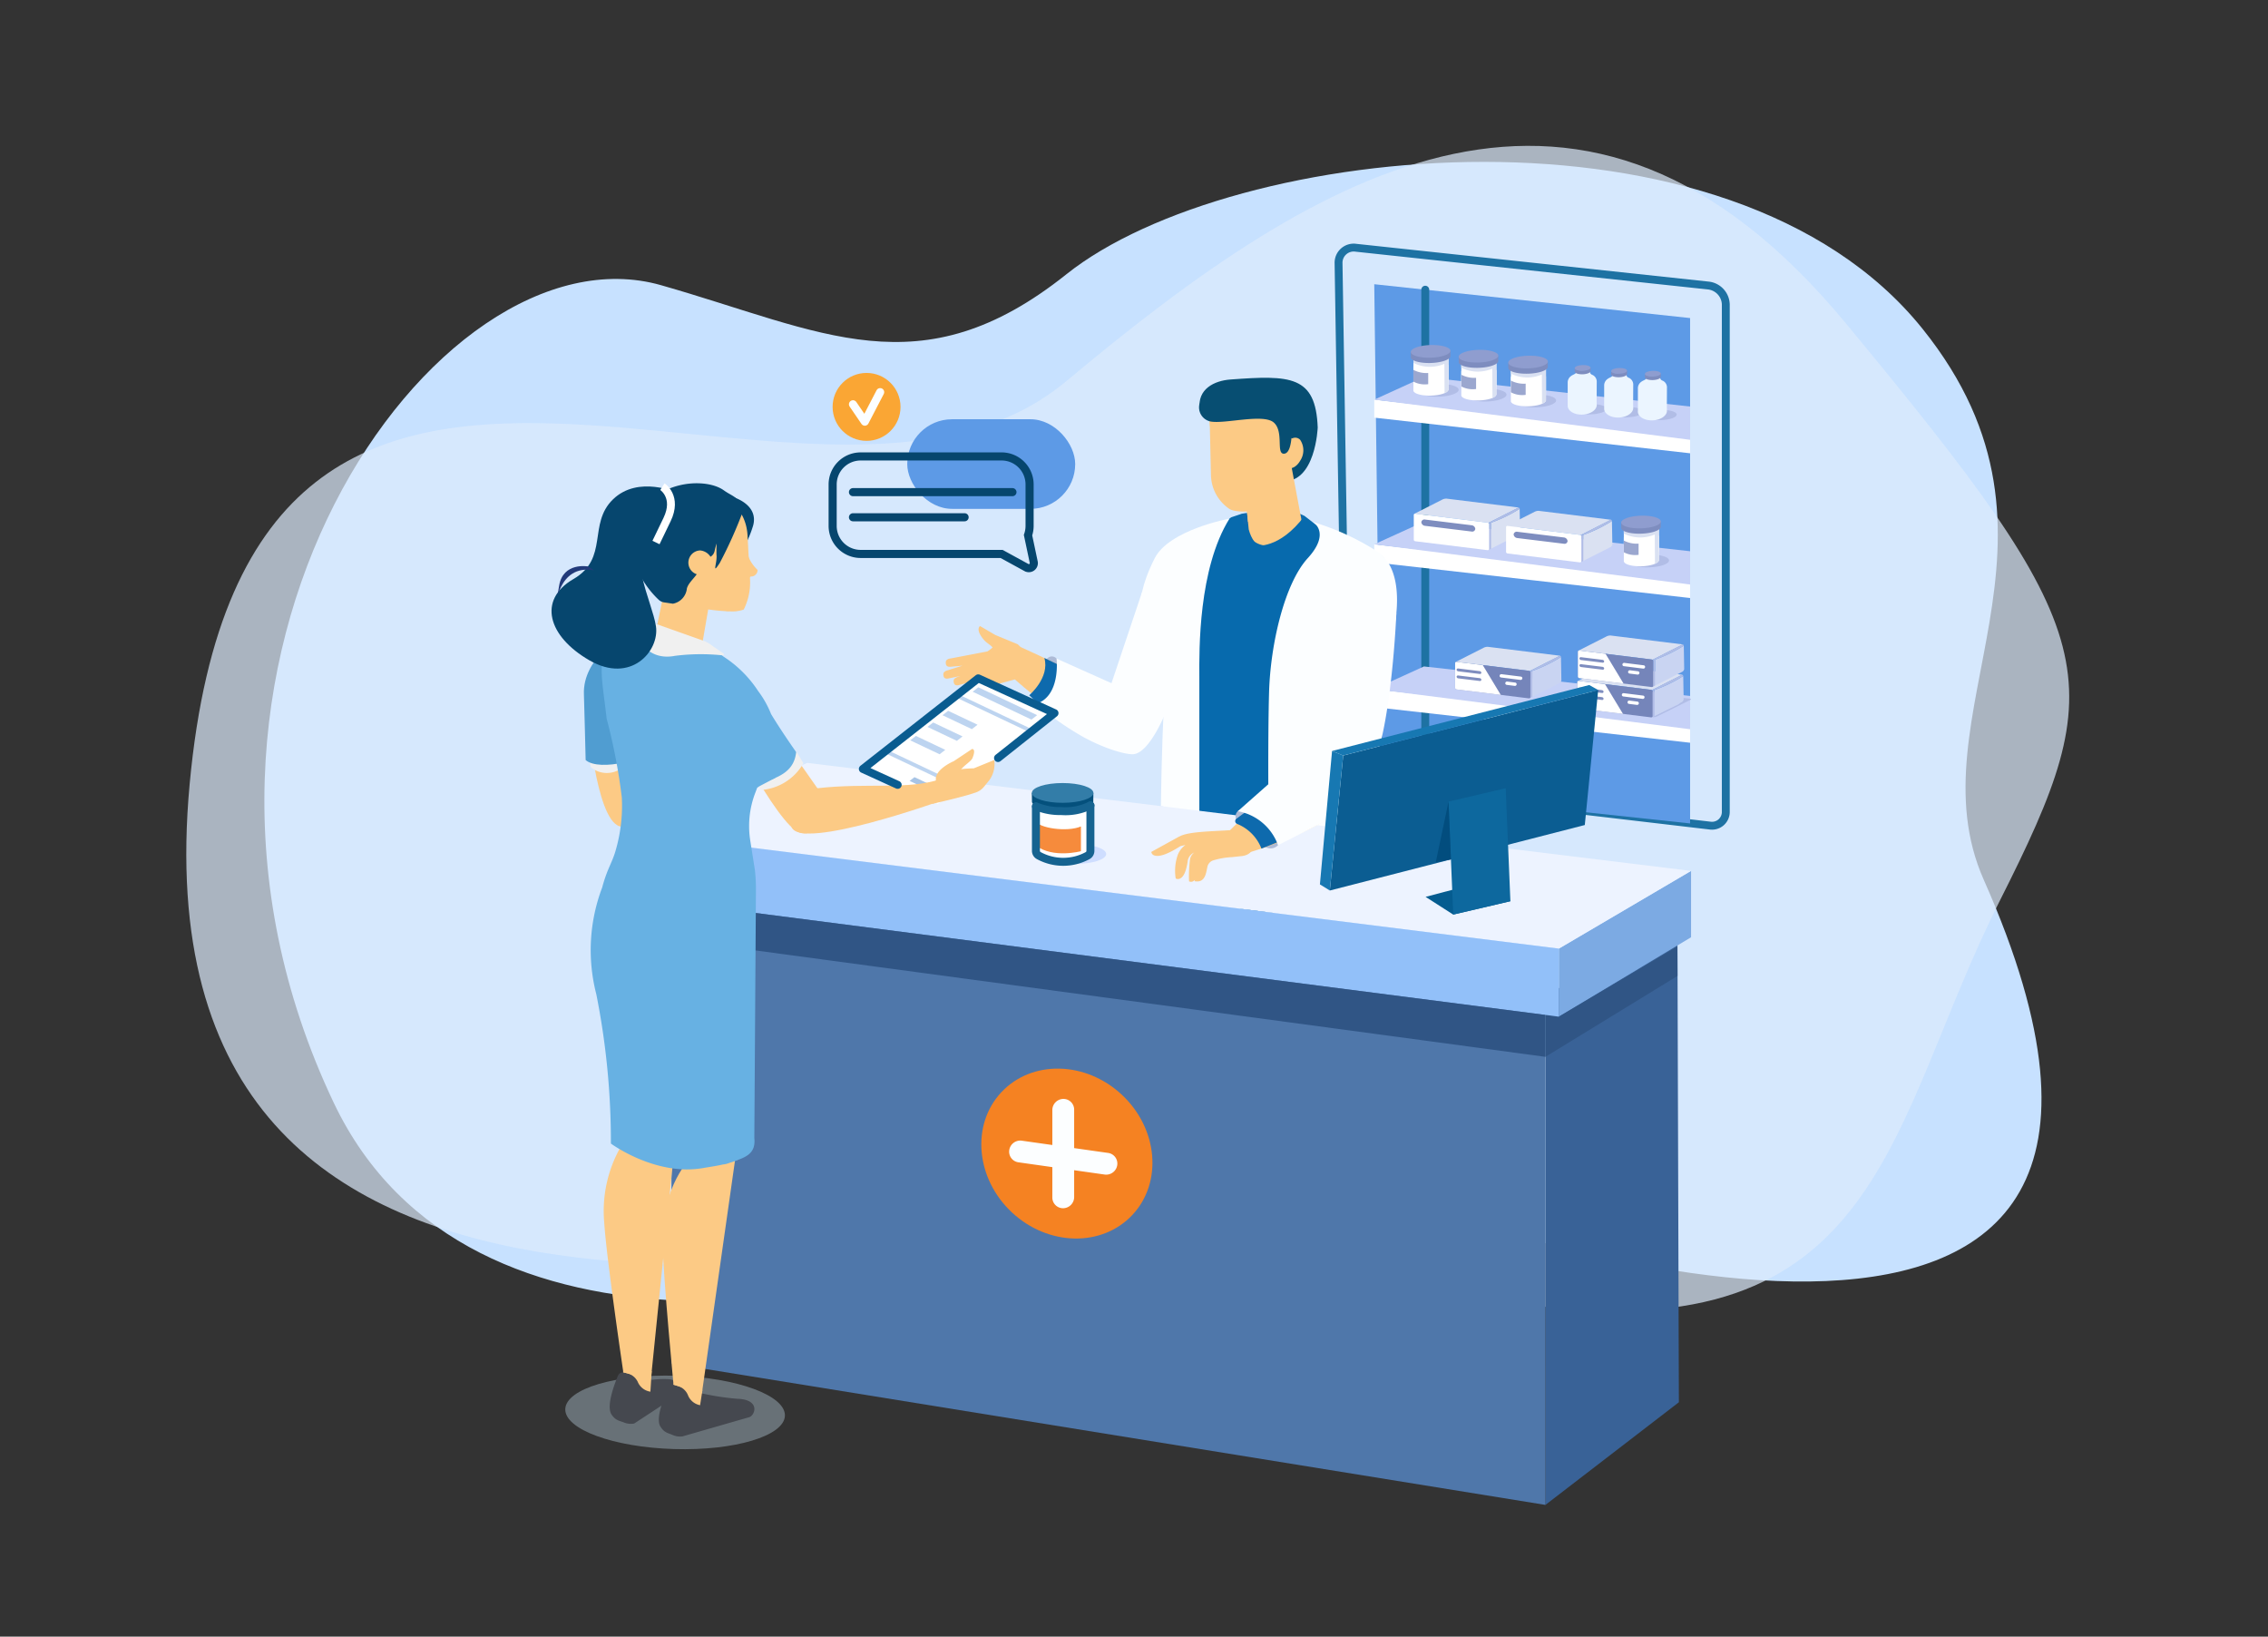 <?xml version="1.0" encoding="UTF-8"?> <svg xmlns="http://www.w3.org/2000/svg" xmlns:xlink="http://www.w3.org/1999/xlink" width="280" height="202" viewBox="0 0 280 202"><rect x="0" y="0" width="280" height="202" fill="#333333" stroke="none"/><defs><clipPath id="clip-path"><rect id="Rectangle_3656" data-name="Rectangle 3656" width="280" height="202" transform="translate(862 1313)" fill="#fff" stroke="#707070" stroke-width="1"></rect></clipPath></defs><g id="Mask_Group_1" data-name="Mask Group 1" transform="translate(-862 -1313)" clip-path="url(#clip-path)"><g id="Group_14879" data-name="Group 14879" transform="translate(518 -2732.138)"><g id="Group_7702" data-name="Group 7702" transform="translate(-277.046 1125.301)"><path id="Path_278" data-name="Path 278" d="M387.812,451.79c-19.922,8.944-72,19.218-88.677-15.889-25.9-54.548,12.684-108.8,40.426-100.888,19.919,5.678,32,13.038,50.038-1.354,20.41-16.284,81.853-22.943,105.694,6.738,21,26.146-1.475,47.643,7.56,68.011,33.183,74.8-59.313,44.82-77.331,37.261S397.49,447.444,387.812,451.79Z" transform="translate(363.105 2620.026)" fill="#c7e1ff"></path><path id="Path_279" data-name="Path 279" d="M399.24,454.128c-32-.785-122.858,21.621-115.576-57.063s76.757-23.417,108.245-49.746,63.97-46.052,96.173-7.184,32.941,43.81,19.041,71.361-14.28,55.786-58.524,49.79S411.7,454.433,399.24,454.128Z" transform="translate(360.796 2619.55)" fill="#ddecfd" opacity="0.7"></path></g><g id="Group_7703" data-name="Group 7703" transform="translate(2423 15483.999)"><path id="Path_3306" data-name="Path 3306" d="M793.151,317.1s3.186.9,2.469,3.52a14.046,14.046,0,0,1-2.469,4.705l-2.822-2.315Z" transform="translate(-2781.642 -11694.607)" fill="#06466e"></path><path id="Path_3307" data-name="Path 3307" d="M1191.546,247.394l-42.79-5.027c-1.078-.115-2.06-.738-2.06-1.782l-1.007-62.653a1.87,1.87,0,0,1,2.154-1.856l43.5,4.661a2.42,2.42,0,0,1,2.154,2.317v62.658A1.7,1.7,0,0,1,1191.546,247.394Z" transform="translate(-3059.436 -11584.357)" fill="none" stroke="#1e72a3" stroke-linecap="round" stroke-linejoin="round" stroke-width="0.973"></path><path id="Path_3308" data-name="Path 3308" d="M1204.877,263.293,1166.67,259.2l-.786-62.461,38.993,4.178Z" transform="translate(-3075.222 -11600.521)" fill="#5d9ae6"></path><path id="Path_3309" data-name="Path 3309" d="M1194.731,199.829V254.85" transform="translate(-3097.773 -11602.937)" fill="none" stroke="#1e72a3" stroke-linecap="round" stroke-linejoin="round" stroke-width="0.973"></path><path id="Path_3310" data-name="Path 3310" d="M1204.877,432.289l-38.993-4.4v-2.225l38.993,4.4Z" transform="translate(-3075.222 -11779.477)" fill="#fff"></path><path id="Path_3311" data-name="Path 3311" d="M1172.014,412.875l-6.13,2.791,38.993,4.959v-4.106Z" transform="translate(-3075.222 -11769.479)" fill="#c6d1f7"></path><path id="Path_3312" data-name="Path 3312" d="M1204.877,350.451l-38.993-4.4v-2.225l38.993,4.4Z" transform="translate(-3075.222 -11715.503)" fill="#fff"></path><path id="Path_3313" data-name="Path 3313" d="M1172.014,331.037l-6.13,2.791,38.993,4.959v-4.106Z" transform="translate(-3075.222 -11705.506)" fill="#c6d1f7"></path><path id="Path_3314" data-name="Path 3314" d="M1204.877,268.613l-38.993-4.4v-2.225l38.993,4.4Z" transform="translate(-3075.222 -11651.527)" fill="#fff"></path><path id="Path_3315" data-name="Path 3315" d="M1172.014,249.2l-6.13,2.792,38.993,4.959v-4.106Z" transform="translate(-3075.222 -11641.53)" fill="#c6d1f7"></path><g id="Group_7702-2" data-name="Group 7702" transform="translate(-1884.267 -11356.682)"><g id="Group_4" data-name="Group 4" transform="translate(0 0)"><path id="Path_85" data-name="Path 85" d="M1326.3,431.307l-2.964,1.435h0s-.168.087-.243.118l-.014.01.134.016a1.175,1.175,0,0,0,.523-.131l3.963-1.965c.174-.086.222-.168.107-.182l-1.282-.156.01.553A.4.4,0,0,1,1326.3,431.307Z" transform="translate(-1313.835 -426.539)" fill="#b1bde6"></path><path id="Path_86" data-name="Path 86" d="M1280.994,414.389l8.875,1.094a.294.294,0,0,1,.113.038l.023-.012,3.579-1.815a.249.249,0,0,1,.2-.027c0-.023-.031-.04-.085-.047l-8.87-1.093a1.057,1.057,0,0,0-.506.108l-3.406,1.728c-.077.039-.118.078-.122.108A.187.187,0,0,1,1280.994,414.389Z" transform="translate(-1280.783 -412.524)" fill="#dae1f2"></path><path id="Path_87" data-name="Path 87" d="M1324.4,420v3.2l3.329-1.688a.466.466,0,0,0,.263-.355l-.011-.65-.039-2.228h0a17.486,17.486,0,0,1-3.542,1.721A.03.03,0,0,1,1324.4,420Z" transform="translate(-1314.867 -417.017)" fill="#c9d4f2"></path><path id="Path_88" data-name="Path 88" d="M1326.489,417.748l-3.579,1.815-.023.012a.242.242,0,0,1,.053.042.553.553,0,0,1,.077-.021c.1-.02.191-.073.2-.043a17.5,17.5,0,0,0,3.542-1.721h0a.115.115,0,0,0-.07-.111A.248.248,0,0,0,1326.489,417.748Z" transform="translate(-1313.688 -416.578)" fill="#b1bde6"></path><path id="Path_89" data-name="Path 89" d="M1323.405,429.326v-3.2a.029.029,0,0,0,0,0c-.008-.03-.095.023-.2.043a.552.552,0,0,0-.077.021.147.147,0,0,1,.045.1v3.093a.112.112,0,0,1-.041.085c.085-.036.273-.139.273-.139Z" transform="translate(-1313.877 -423.148)" fill="#b1bde6"></path><path id="Path_90" data-name="Path 90" d="M1280.955,424.46l8.875,1.094a.229.229,0,0,0,.154-.03l.016-.012a.112.112,0,0,0,.041-.085v-3.093a.146.146,0,0,0-.045-.1.243.243,0,0,0-.053-.042.293.293,0,0,0-.113-.038l-8.875-1.094a.187.187,0,0,0-.2.082.109.109,0,0,0-.011.045v3.093C1280.745,424.365,1280.839,424.445,1280.955,424.46Z" transform="translate(-1280.745 -419.195)" fill="#7585ba"></path><path id="Path_91" data-name="Path 91" d="M1280.955,424.46l5.426.669-2.224-3.674-3.2-.395a.187.187,0,0,0-.2.082.109.109,0,0,0-.011.045v3.093C1280.745,424.365,1280.839,424.445,1280.955,424.46Z" transform="translate(-1280.745 -419.195)" fill="#fff"></path></g><path id="Path_92" data-name="Path 92" d="M1284.419,425.439l-2.63-.323a.233.233,0,0,1-.215-.2h0a.173.173,0,0,1,.215-.151l2.63.323a.233.233,0,0,1,.215.2h0A.173.173,0,0,1,1284.419,425.439Z" transform="translate(-1281.392 -422.088)" fill="#7e8dbf"></path><path id="Path_93" data-name="Path 93" d="M1284.419,429.4l-2.63-.323a.233.233,0,0,1-.215-.2h0a.174.174,0,0,1,.215-.151l2.63.323a.233.233,0,0,1,.215.2h0A.173.173,0,0,1,1284.419,429.4Z" transform="translate(-1281.392 -425.186)" fill="#7e8dbf"></path><path id="Path_94" data-name="Path 94" d="M1308.482,428.7l-2.395-.3a.2.2,0,0,1-.172-.2h0a.21.21,0,0,1,.235-.207l2.395.3a.2.2,0,0,1,.172.2h0A.21.21,0,0,1,1308.482,428.7Z" transform="translate(-1300.421 -424.618)" fill="#fff"></path><path id="Path_95" data-name="Path 95" d="M1310.291,432.719l-.994-.126a.2.2,0,0,1-.172-.2h0a.21.21,0,0,1,.235-.207l.994.127a.2.2,0,0,1,.172.2h0A.21.21,0,0,1,1310.291,432.719Z" transform="translate(-1302.93 -427.896)" fill="#fff"></path></g><g id="Group_7703-2" data-name="Group 7703" transform="translate(-1884.195 -11360.424)"><g id="Group_6" data-name="Group 6" transform="translate(0 0)"><path id="Path_96" data-name="Path 96" d="M1281.323,397.24l8.875,1.094a.294.294,0,0,1,.113.038l.022-.012,3.579-1.815a.248.248,0,0,1,.2-.027c0-.023-.031-.04-.085-.047l-8.87-1.094a1.059,1.059,0,0,0-.506.108l-3.406,1.728c-.077.039-.118.077-.123.108A.187.187,0,0,1,1281.323,397.24Z" transform="translate(-1281.113 -395.375)" fill="#dae1f2"></path><path id="Path_97" data-name="Path 97" d="M1324.725,402.849v3.2l3.329-1.688a.466.466,0,0,0,.263-.355l-.011-.65-.039-2.228h0a17.487,17.487,0,0,1-3.543,1.721A.014.014,0,0,1,1324.725,402.849Z" transform="translate(-1315.197 -399.869)" fill="#c9d4f2"></path><path id="Path_98" data-name="Path 98" d="M1326.819,400.6l-3.579,1.815-.022.013a.232.232,0,0,1,.052.042.55.55,0,0,1,.077-.02c.1-.02.191-.073.2-.043a17.5,17.5,0,0,0,3.543-1.721h0a.115.115,0,0,0-.07-.111A.247.247,0,0,0,1326.819,400.6Z" transform="translate(-1314.019 -399.429)" fill="#b1bde6"></path><path id="Path_99" data-name="Path 99" d="M1323.735,412.177v-3.2a.018.018,0,0,0,0,0c-.008-.03-.095.023-.2.043a.561.561,0,0,0-.077.02.147.147,0,0,1,.045.1v3.093a.112.112,0,0,1-.041.085c.085-.036.273-.139.273-.139Z" transform="translate(-1314.207 -406)" fill="#b1bde6"></path><path id="Path_100" data-name="Path 100" d="M1281.285,407.311l8.875,1.094a.229.229,0,0,0,.154-.031l.016-.012a.112.112,0,0,0,.041-.085v-3.093a.148.148,0,0,0-.045-.1.242.242,0,0,0-.053-.042.294.294,0,0,0-.113-.038l-8.875-1.094a.187.187,0,0,0-.2.083.106.106,0,0,0-.011.045v3.093C1281.075,407.216,1281.169,407.3,1281.285,407.311Z" transform="translate(-1281.075 -402.046)" fill="#7585ba"></path><path id="Path_101" data-name="Path 101" d="M1281.285,407.311l5.426.669-2.223-3.674-3.2-.4a.187.187,0,0,0-.2.083.106.106,0,0,0-.011.045v3.093C1281.075,407.216,1281.169,407.3,1281.285,407.311Z" transform="translate(-1281.075 -402.046)" fill="#fff"></path></g><path id="Path_102" data-name="Path 102" d="M1284.749,408.291l-2.63-.323a.233.233,0,0,1-.215-.2h0a.173.173,0,0,1,.215-.151l2.63.323a.233.233,0,0,1,.215.2h0A.173.173,0,0,1,1284.749,408.291Z" transform="translate(-1281.722 -404.939)" fill="#7e8dbf"></path><path id="Path_103" data-name="Path 103" d="M1284.749,412.255l-2.63-.323a.233.233,0,0,1-.215-.2h0a.173.173,0,0,1,.215-.151l2.63.323a.233.233,0,0,1,.215.2h0A.173.173,0,0,1,1284.749,412.255Z" transform="translate(-1281.722 -408.038)" fill="#7e8dbf"></path><path id="Path_104" data-name="Path 104" d="M1308.812,411.555l-2.395-.3a.2.2,0,0,1-.172-.2h0a.21.21,0,0,1,.235-.207l2.395.3a.2.2,0,0,1,.172.2h0A.21.21,0,0,1,1308.812,411.555Z" transform="translate(-1300.751 -407.469)" fill="#fff"></path><path id="Path_105" data-name="Path 105" d="M1310.621,415.571l-.994-.126a.2.2,0,0,1-.172-.2h0a.21.21,0,0,1,.235-.207l.994.126a.2.2,0,0,1,.172.2h0A.21.21,0,0,1,1310.621,415.571Z" transform="translate(-1303.26 -410.747)" fill="#fff"></path></g><g id="Group_7704" data-name="Group 7704" transform="translate(-1899.357 -11359.029)"><g id="Group_8" data-name="Group 8" transform="translate(0 0)"><path id="Path_106" data-name="Path 106" d="M1211.86,403.628l8.875,1.094a.3.3,0,0,1,.113.038l.022-.012,3.579-1.815a.249.249,0,0,1,.2-.027c0-.023-.031-.04-.085-.047l-8.87-1.094a1.059,1.059,0,0,0-.506.108l-3.406,1.728c-.077.039-.117.077-.122.108A.187.187,0,0,1,1211.86,403.628Z" transform="translate(-1211.65 -401.763)" fill="#dae1f2"></path><path id="Path_107" data-name="Path 107" d="M1255.262,409.237v3.2l3.329-1.689a.466.466,0,0,0,.263-.355l-.011-.651-.039-2.228h0a17.474,17.474,0,0,1-3.542,1.721A.013.013,0,0,1,1255.262,409.237Z" transform="translate(-1245.733 -406.256)" fill="#c9d4f2"></path><path id="Path_108" data-name="Path 108" d="M1257.356,406.987l-3.579,1.815-.023.012a.233.233,0,0,1,.052.042.553.553,0,0,1,.077-.021c.1-.02.192-.073.2-.043a17.482,17.482,0,0,0,3.542-1.721h0a.114.114,0,0,0-.07-.111A.249.249,0,0,0,1257.356,406.987Z" transform="translate(-1244.555 -405.817)" fill="#b1bde6"></path><path id="Path_109" data-name="Path 109" d="M1254.271,418.565v-3.2a.013.013,0,0,0,0,0c-.008-.03-.095.023-.2.043a.548.548,0,0,0-.077.021.148.148,0,0,1,.045.1v3.093a.112.112,0,0,1-.041.085c.085-.036.273-.139.273-.139Z" transform="translate(-1244.743 -412.388)" fill="#b1bde6"></path><path id="Path_110" data-name="Path 110" d="M1211.821,413.7l8.875,1.094a.229.229,0,0,0,.154-.031l.016-.012a.112.112,0,0,0,.041-.085v-3.093a.147.147,0,0,0-.045-.1.231.231,0,0,0-.052-.042.293.293,0,0,0-.113-.038l-8.875-1.094a.187.187,0,0,0-.2.082.1.1,0,0,0-.011.045v3.093C1211.611,413.6,1211.705,413.684,1211.821,413.7Z" transform="translate(-1211.611 -408.434)" fill="#7585ba"></path><path id="Path_111" data-name="Path 111" d="M1211.821,413.7l5.427.669-2.223-3.674-3.2-.395a.187.187,0,0,0-.2.082.1.1,0,0,0-.011.045v3.093C1211.611,413.6,1211.705,413.684,1211.821,413.7Z" transform="translate(-1211.611 -408.434)" fill="#fff"></path></g><path id="Path_112" data-name="Path 112" d="M1215.285,414.679l-2.63-.323a.233.233,0,0,1-.215-.2h0a.173.173,0,0,1,.215-.151l2.63.323a.232.232,0,0,1,.215.2h0A.174.174,0,0,1,1215.285,414.679Z" transform="translate(-1212.258 -411.327)" fill="#7e8dbf"></path><path id="Path_113" data-name="Path 113" d="M1215.285,418.643l-2.63-.323a.233.233,0,0,1-.215-.2h0a.173.173,0,0,1,.215-.151l2.63.323a.232.232,0,0,1,.215.2h0A.174.174,0,0,1,1215.285,418.643Z" transform="translate(-1212.258 -414.426)" fill="#7e8dbf"></path><path id="Path_114" data-name="Path 114" d="M1239.349,417.943l-2.395-.3a.2.2,0,0,1-.172-.2h0a.21.21,0,0,1,.235-.207l2.4.3a.2.2,0,0,1,.172.2h0A.21.21,0,0,1,1239.349,417.943Z" transform="translate(-1231.288 -413.857)" fill="#fff"></path><path id="Path_115" data-name="Path 115" d="M1241.158,421.959l-.994-.126a.2.2,0,0,1-.172-.2h0a.21.21,0,0,1,.235-.207l.994.126a.2.2,0,0,1,.172.2h0A.21.21,0,0,1,1241.158,421.959Z" transform="translate(-1233.797 -417.135)" fill="#fff"></path></g><ellipse id="Ellipse_99" data-name="Ellipse 99" cx="4.524" cy="13.558" rx="4.524" ry="13.558" transform="matrix(0.03, -1, 1, 0.03, -2009.348, -11260.417)" fill="#cce6f7" opacity="0.35" style="mix-blend-mode: multiply;isolation: isolate"></ellipse><path id="Path_3316" data-name="Path 3316" d="M974.355,407.535a.762.762,0,0,1,1.209-.067c.708.646-.6,5.9-.6,5.9l-1.934-.311s-.969-.139,0-1.91A14.154,14.154,0,0,0,974.355,407.535Z" transform="translate(-2924.125 -11765.041)" fill="#adbad6"></path><path id="Path_3317" data-name="Path 3317" d="M1025.072,379.936s-5.081,17.514-9.167,17.213a2.919,2.919,0,0,1-2.3-4.115c1.266-3.7,4.6-13.51,4.6-13.51Z" transform="translate(-2956.007 -11743.408)" fill="#ffa9a8"></path><path id="Path_3318" data-name="Path 3318" d="M952.1,399.845s14.035,13.625,18.062,9.275c2.73-2.949-2.007-4.648-7.449-7.5-4.778-2.508-10.11-4.78-10.11-4.78Z" transform="translate(-2908.105 -11756.942)" fill="#fcca85"></path><path id="Path_3319" data-name="Path 3319" d="M925.606,398.08l5.039-1.365.162-.04a2.253,2.253,0,0,0,1.436-2.9,2.661,2.661,0,0,0-.906-1.5l-2.761-1.142-1.88-1.1s-.631.387.465,1.687c.338.4.862.656,1.083.958a4.4,4.4,0,0,1-.641.486l-4.487.857c-.357.049-.678.155-.65.556l.005.074c.029.4.36.441.717.392l1.342-.121-1.759.55c-.352.091-.663.233-.6.627l.012.072c.065.394.4.395.753.3l1.317-.275-.238.09c-.348.112-.653.272-.569.661l.015.071c.085.389.42.369.768.258l2.363-.64-1.205.454c-.348.112-.653.272-.568.661l.016.071C924.922,398.21,925.258,398.191,925.606,398.08Z" transform="translate(-2884.703 -11751.622)" fill="#fcca85"></path><path id="Path_3320" data-name="Path 3320" d="M1074.418,254.106c-1.38.676-7.112,1.4-7.368-.564-.328-2.527,1.823-3.539,3.782-3.684,7.407-.546,10.543-.506,10.785,5.921,0,0-.258,6.91-4.375,6.625.846-1.433.926-5.852.38-5.423C1075.017,259.026,1075.68,253.487,1074.418,254.106Z" transform="translate(-2997.936 -11641.878)" fill="#074e72"></path><path id="Path_3321" data-name="Path 3321" d="M1092.6,329.327l-10.194-.991,1.917-3.767c3.126-.475,5.188-1.016,7.7.289Z" transform="translate(-3009.968 -11700.037)" fill="#0e6aad"></path><path id="Path_3322" data-name="Path 3322" d="M1044.669,336.59c-1.42,2.026-1.222,3.015-1.1,5.277a4,4,0,0,0,4.306,3.734l20.393,1.724,3-1.567s2-8.331-.39-9.468c-5.893-2.8-8.745-3.4-11.888-3.571C1053.743,332.436,1047.948,331.91,1044.669,336.59Z" transform="translate(-2979.54 -11706.683)" fill="#076aad"></path><path id="Path_3323" data-name="Path 3323" d="M1052.588,384.964c-.337.888-.723-23.272-.248-38.612l25.322,9.929c.006,11.533.668,16.711.181,31.975C1070.291,393.411,1052.665,391.685,1052.588,384.964Z" transform="translate(-2986.289 -11717.477)" fill="#076aad"></path><path id="Path_3324" data-name="Path 3324" d="M1091.557,302.212l-.93-9.267,6.233,1.644,1.553,8.3C1098.709,304.157,1092.847,307.1,1091.557,302.212Z" transform="translate(-3016.392 -11675.728)" fill="#fcca85"></path><path id="Path_3327" data-name="Path 3327" d="M1084.754,330.4s-2.824.118-3-3.948l-1.331.446a2.478,2.478,0,0,0-1.168,1.829,3.711,3.711,0,0,0-.009,1.966l.46,2.27c.1.509.782.656,1.282.278Z" transform="translate(-3007.393 -11701.922)" fill="#076aad"></path><path id="Path_3328" data-name="Path 3328" d="M1098.995,331.422s2.841.539,5.993-3.644l1.847,1.426c.4.376.046.856-.268,1.191l-4.1,4.366c-.48.513-1.3.572-1.559.113Z" transform="translate(-3022.934 -11702.957)" fill="#076aad"></path><g id="Group_7705" data-name="Group 7705" transform="translate(-1925.07 -11377.393)"><path id="Path_129" data-name="Path 129" d="M1093.812,319.126s2.752-1.465,2.763-1.491a4.01,4.01,0,0,1-2.621,2.944Z" transform="translate(-1093.812 -317.635)" fill="#fcca85"></path></g><path id="Path_3329" data-name="Path 3329" d="M1075,271.293a5.168,5.168,0,0,1-2.143-3.97l-.14-6.013c-.339-2.914.975-4.7,3.736-4.558l.276.014a6.358,6.358,0,0,1,5.638,5.548c1.554,1.111.836,1.782.049,5.858a11.571,11.571,0,0,1-4.249,3.386C1077.784,271.734,1075.642,271.86,1075,271.293Z" transform="translate(-3002.352 -11647.43)" fill="#fcca85"></path><path id="Path_3334" data-name="Path 3334" d="M1115.886,286.387c-.515.9-1.353,1.2-1.871.671a2.319,2.319,0,0,1,0-2.58c.515-.9,1.353-1.2,1.871-.671A2.319,2.319,0,0,1,1115.886,286.387Z" transform="translate(-3034.371 -11668.382)" fill="#fcca85"></path><path id="Path_3335" data-name="Path 3335" d="M1066.916,255a1.78,1.78,0,0,0,1.364,2.207c1.776.328,6.511-1.009,7.8.124s.234,3.914,1.276,3.85c1.339-.083.891-4.923.891-4.923l-2.518-2.8S1071.793,250.295,1066.916,255Z" transform="translate(-2997.825 -11644.043)" fill="#074e72"></path><path id="Path_3338" data-name="Path 3338" d="M1262.706,634.444l16.474-12.67L1279,563.928l-16.289,7.492Z" transform="translate(-3150.911 -11887.562)" fill="#396297"></path><path id="Path_3339" data-name="Path 3339" d="M1286.609,536.669v-8.193l-16.322,9.593v8.4Z" transform="translate(-3156.836 -11859.847)" fill="#7caae3"></path><g id="Group_7708" data-name="Group 7708" transform="translate(-1904.827 -11396.281)"><path id="Path_144" data-name="Path 144" d="M1196.109,253.862c0,.433-1.1.814-2.446.852s-2.446-.282-2.446-.715,1.1-.814,2.446-.852S1196.109,253.43,1196.109,253.862Z" transform="translate(-1190.198 -248.333)" fill="#b1bde6"></path><path id="Path_145" data-name="Path 145" d="M1190.2,240.018c-1.2.033-2.166.373-2.166.759v2.974h.011c.108.35,1.031.6,2.155.569s2.047-.334,2.155-.69h.011v-2.974C1192.37,240.27,1191.4,239.985,1190.2,240.018Z" transform="translate(-1187.715 -238.07)" fill="#fff"></path><path id="Path_146" data-name="Path 146" d="M1190.206,234.838c-1.2.033-2.165.373-2.165.759v2.974h.01c.108.35,1.031.6,2.155.569s2.047-.333,2.155-.69h.011v-2.974C1192.371,235.09,1191.4,234.8,1190.206,234.838Z" transform="translate(-1187.716 -234.021)" fill="#fff"></path><path id="Path_147" data-name="Path 147" d="M1188.04,237.426a4.547,4.547,0,0,0,3.822.11l.026,3.624a.88.88,0,0,0,.483-.389v-4.413l-3.588.233-.743.339Z" transform="translate(-1187.716 -235.211)" fill="#dae1f2"></path><path id="Path_148" data-name="Path 148" d="M1190.348,234.193A6.572,6.572,0,0,0,1189,234.1a6.662,6.662,0,0,0-1.348.168l-1.1.031.01.72c.106.4,1.155.684,2.436.648s2.33-.38,2.436-.785l.01-.721Z" transform="translate(-1186.553 -233.444)" fill="#7e8dbf"></path><path id="Path_149" data-name="Path 149" d="M1191.446,231.821c0,.433-1.1.814-2.447.852s-2.446-.282-2.446-.715,1.1-.814,2.446-.852S1191.446,231.389,1191.446,231.821Z" transform="translate(-1186.553 -231.103)" fill="#8f9dcf"></path><path id="Path_150" data-name="Path 150" d="M1188.039,245.184a3.456,3.456,0,0,0,1.825.384v1.381a3.028,3.028,0,0,1-1.825-.316Z" transform="translate(-1187.715 -242.111)" fill="#9ba7cf"></path></g><g id="Group_7709" data-name="Group 7709" transform="translate(-1898.917 -11395.686)"><path id="Path_151" data-name="Path 151" d="M1223.188,256.591c0,.433-1.1.814-2.447.852s-2.446-.282-2.446-.715,1.1-.814,2.446-.852S1223.188,256.158,1223.188,256.591Z" transform="translate(-1217.277 -251.062)" fill="#b1bde6"></path><path id="Path_152" data-name="Path 152" d="M1217.284,242.746c-1.2.033-2.165.373-2.165.759v2.974h.011c.107.35,1.031.6,2.155.569s2.047-.334,2.155-.69h.011v-2.974C1219.45,243,1218.48,242.713,1217.284,242.746Z" transform="translate(-1214.794 -240.798)" fill="#fff"></path><path id="Path_153" data-name="Path 153" d="M1217.284,237.566c-1.2.033-2.165.373-2.165.759V241.3h.011c.107.35,1.031.6,2.155.569s2.047-.333,2.155-.69h.011V238.2C1219.45,237.819,1218.48,237.533,1217.284,237.566Z" transform="translate(-1214.794 -236.749)" fill="#fff"></path><path id="Path_154" data-name="Path 154" d="M1215.119,240.155a4.547,4.547,0,0,0,3.822.11l.026,3.624a.88.88,0,0,0,.483-.389v-4.413l-3.588.232-.743.339Z" transform="translate(-1214.794 -237.94)" fill="#dae1f2"></path><path id="Path_155" data-name="Path 155" d="M1217.427,236.921a6.573,6.573,0,0,0-1.348-.092,6.67,6.67,0,0,0-1.348.168l-1.1.031.01.72c.106.4,1.155.684,2.436.648s2.33-.38,2.436-.785l.011-.72Z" transform="translate(-1213.632 -236.172)" fill="#7e8dbf"></path><path id="Path_156" data-name="Path 156" d="M1218.525,234.549c0,.433-1.1.814-2.447.852s-2.446-.282-2.446-.715,1.1-.814,2.446-.852S1218.525,234.117,1218.525,234.549Z" transform="translate(-1213.632 -233.831)" fill="#8f9dcf"></path><path id="Path_157" data-name="Path 157" d="M1215.119,247.912a3.453,3.453,0,0,0,1.825.384v1.381a3.027,3.027,0,0,1-1.825-.316Z" transform="translate(-1214.794 -244.838)" fill="#9ba7cf"></path></g><g id="Group_7710" data-name="Group 7710" transform="translate(-1892.797 -11394.963)"><path id="Path_158" data-name="Path 158" d="M1251.221,259.9c0,.433-1.1.814-2.447.852s-2.446-.282-2.446-.715,1.1-.814,2.446-.852S1251.221,259.471,1251.221,259.9Z" transform="translate(-1245.31 -254.374)" fill="#b1bde6"></path><path id="Path_159" data-name="Path 159" d="M1245.318,246.058c-1.2.033-2.166.373-2.166.759v2.974h.011c.107.35,1.031.6,2.155.569s2.047-.333,2.155-.69h.011V246.7C1247.483,246.311,1246.514,246.025,1245.318,246.058Z" transform="translate(-1242.827 -244.111)" fill="#fff"></path><path id="Path_160" data-name="Path 160" d="M1245.318,240.879c-1.2.033-2.166.373-2.166.759v2.974h.011c.107.35,1.031.6,2.155.569s2.047-.333,2.155-.69h.011v-2.974C1247.483,241.131,1246.514,240.845,1245.318,240.879Z" transform="translate(-1242.827 -240.061)" fill="#fff"></path><path id="Path_161" data-name="Path 161" d="M1243.152,243.467a4.547,4.547,0,0,0,3.822.111L1247,247.2a.883.883,0,0,0,.483-.389V242.4l-3.588.232-.743.339Z" transform="translate(-1242.827 -241.252)" fill="#dae1f2"></path><path id="Path_162" data-name="Path 162" d="M1245.46,240.233a6.585,6.585,0,0,0-1.348-.092,6.688,6.688,0,0,0-1.349.168l-1.1.031.011.72c.106.4,1.155.685,2.436.649s2.33-.381,2.436-.785l.01-.721Z" transform="translate(-1241.665 -239.484)" fill="#7e8dbf"></path><path id="Path_163" data-name="Path 163" d="M1246.558,237.862c0,.433-1.1.814-2.446.852s-2.447-.282-2.447-.715,1.1-.814,2.447-.852S1246.558,237.429,1246.558,237.862Z" transform="translate(-1241.665 -237.144)" fill="#8f9dcf"></path><path id="Path_164" data-name="Path 164" d="M1243.152,251.224a3.454,3.454,0,0,0,1.825.384v1.381a3.03,3.03,0,0,1-1.825-.316Z" transform="translate(-1242.827 -248.151)" fill="#9ba7cf"></path></g><g id="Group_7711" data-name="Group 7711" transform="translate(-1878.854 -11375.217)"><path id="Path_165" data-name="Path 165" d="M1315.1,350.365c0,.433-1.1.814-2.446.852s-2.446-.282-2.446-.715,1.1-.814,2.446-.852S1315.1,349.933,1315.1,350.365Z" transform="translate(-1309.189 -344.836)" fill="#b1bde6"></path><path id="Path_166" data-name="Path 166" d="M1309.2,336.52c-1.2.033-2.166.373-2.166.759v2.974h.011c.108.35,1.031.6,2.155.569s2.047-.334,2.155-.69h.011v-2.974C1311.362,336.773,1310.393,336.487,1309.2,336.52Z" transform="translate(-1306.707 -334.573)" fill="#fff"></path><path id="Path_167" data-name="Path 167" d="M1309.2,331.341c-1.2.033-2.166.373-2.166.759v2.974h.011c.108.35,1.031.6,2.155.569s2.047-.333,2.155-.69h.011v-2.974C1311.362,331.593,1310.393,331.307,1309.2,331.341Z" transform="translate(-1306.707 -330.523)" fill="#fff"></path><path id="Path_168" data-name="Path 168" d="M1307.031,333.929a4.546,4.546,0,0,0,3.822.11l.027,3.624a.879.879,0,0,0,.482-.389v-4.413l-3.588.232-.743.339Z" transform="translate(-1306.707 -331.714)" fill="#dae1f2"></path><path id="Path_169" data-name="Path 169" d="M1309.34,330.695a6.586,6.586,0,0,0-1.348-.092,6.692,6.692,0,0,0-1.349.168l-1.1.031.01.72c.106.4,1.155.685,2.436.648s2.33-.38,2.436-.785l.01-.72Z" transform="translate(-1305.545 -329.946)" fill="#7e8dbf"></path><path id="Path_170" data-name="Path 170" d="M1310.438,328.324c0,.433-1.1.814-2.446.852s-2.447-.283-2.447-.715,1.1-.814,2.447-.852S1310.438,327.891,1310.438,328.324Z" transform="translate(-1305.545 -327.606)" fill="#8f9dcf"></path><path id="Path_171" data-name="Path 171" d="M1307.031,341.686a3.454,3.454,0,0,0,1.825.383v1.381a3.029,3.029,0,0,1-1.825-.316Z" transform="translate(-1306.707 -338.613)" fill="#9ba7cf"></path></g><g id="Group_7712" data-name="Group 7712" transform="translate(-1904.459 -11377.319)"><g id="Group_19" data-name="Group 19" transform="translate(0 0)"><path id="Path_172" data-name="Path 172" d="M1188.49,319.838l8.875,1.094a.293.293,0,0,1,.113.038l.022-.012,3.579-1.815a.247.247,0,0,1,.2-.027c0-.023-.031-.04-.085-.047l-8.87-1.094a1.057,1.057,0,0,0-.506.109l-3.406,1.728c-.077.039-.117.078-.122.108A.187.187,0,0,1,1188.49,319.838Z" transform="translate(-1188.279 -317.973)" fill="#dae1f2"></path><path id="Path_173" data-name="Path 173" d="M1231.891,325.447v3.2l3.329-1.688a.467.467,0,0,0,.263-.355l-.011-.65-.039-2.228h0a17.473,17.473,0,0,1-3.542,1.721A.02.02,0,0,1,1231.891,325.447Z" transform="translate(-1222.362 -322.467)" fill="#dae1f2"></path><path id="Path_174" data-name="Path 174" d="M1233.984,323.2l-3.579,1.815-.022.012a.237.237,0,0,1,.052.042.6.6,0,0,1,.077-.02c.105-.02.191-.073.2-.043a17.471,17.471,0,0,0,3.542-1.721h0a.114.114,0,0,0-.07-.111A.247.247,0,0,0,1233.984,323.2Z" transform="translate(-1221.184 -322.027)" fill="#b1bde6"></path><path id="Path_175" data-name="Path 175" d="M1230.9,334.775v-3.2a.021.021,0,0,0,0,0c-.008-.03-.094.023-.2.043a.58.58,0,0,0-.077.02.147.147,0,0,1,.045.1v3.093a.11.11,0,0,1-.041.085c.085-.036.274-.139.274-.139Z" transform="translate(-1221.372 -328.598)" fill="#b1bde6"></path><path id="Path_176" data-name="Path 176" d="M1188.45,329.91l8.875,1.094a.23.23,0,0,0,.154-.03l.016-.012a.111.111,0,0,0,.041-.085v-3.093a.148.148,0,0,0-.045-.1.241.241,0,0,0-.052-.042.3.3,0,0,0-.113-.038l-8.875-1.094a.187.187,0,0,0-.2.082.1.1,0,0,0-.011.045v3.093C1188.24,329.815,1188.334,329.9,1188.45,329.91Z" transform="translate(-1188.24 -324.645)" fill="#fff"></path></g><path id="Path_177" data-name="Path 177" d="M1198.706,331.268l-5.724-.7a.506.506,0,0,1-.469-.445h0a.378.378,0,0,1,.469-.33l5.724.7a.506.506,0,0,1,.469.445h0A.378.378,0,0,1,1198.706,331.268Z" transform="translate(-1191.581 -327.207)" fill="#7e8dbf"></path></g><g id="Group_7713" data-name="Group 7713" transform="translate(-1893.066 -11375.811)"><g id="Group_21" data-name="Group 21" transform="translate(0 0)"><path id="Path_178" data-name="Path 178" d="M1240.682,326.749l8.875,1.094a.3.3,0,0,1,.113.038l.022-.012,3.579-1.815a.248.248,0,0,1,.2-.027c0-.023-.031-.04-.085-.047l-8.87-1.094a1.058,1.058,0,0,0-.506.109l-3.406,1.728c-.077.039-.118.078-.122.108A.187.187,0,0,1,1240.682,326.749Z" transform="translate(-1240.472 -324.884)" fill="#dae1f2"></path><path id="Path_179" data-name="Path 179" d="M1284.084,332.358v3.2l3.329-1.688a.466.466,0,0,0,.263-.355l-.011-.65-.039-2.228h0a17.494,17.494,0,0,1-3.542,1.721A.015.015,0,0,1,1284.084,332.358Z" transform="translate(-1274.555 -329.378)" fill="#dae1f2"></path><path id="Path_180" data-name="Path 180" d="M1286.178,330.108l-3.579,1.815-.023.012a.238.238,0,0,1,.052.042.562.562,0,0,1,.077-.02c.1-.02.191-.073.2-.043a17.492,17.492,0,0,0,3.542-1.721h0a.114.114,0,0,0-.07-.111A.248.248,0,0,0,1286.178,330.108Z" transform="translate(-1273.377 -328.939)" fill="#b1bde6"></path><path id="Path_181" data-name="Path 181" d="M1283.093,341.686v-3.2a.02.02,0,0,0,0,0c-.008-.03-.095.023-.2.043a.584.584,0,0,0-.077.02.147.147,0,0,1,.045.1v3.093a.111.111,0,0,1-.041.085c.085-.036.273-.139.273-.139Z" transform="translate(-1273.565 -335.509)" fill="#b1bde6"></path><path id="Path_182" data-name="Path 182" d="M1240.643,336.821l8.875,1.094a.23.23,0,0,0,.154-.03l.016-.012a.111.111,0,0,0,.041-.085v-3.093a.148.148,0,0,0-.045-.1.238.238,0,0,0-.052-.042.3.3,0,0,0-.113-.038l-8.875-1.094a.187.187,0,0,0-.2.082.1.1,0,0,0-.011.045v3.093C1240.433,336.726,1240.527,336.806,1240.643,336.821Z" transform="translate(-1240.433 -331.556)" fill="#fff"></path></g><path id="Path_183" data-name="Path 183" d="M1250.9,338.179l-5.724-.7a.506.506,0,0,1-.468-.445h0a.378.378,0,0,1,.468-.33l5.724.7a.507.507,0,0,1,.469.445h0A.378.378,0,0,1,1250.9,338.179Z" transform="translate(-1243.774 -334.118)" fill="#7e8dbf"></path></g><path id="Path_3341" data-name="Path 3341" d="M1262.706,579.664l1.655.214L1279,571.211l.011,3.639-16.305,9.984Z" transform="translate(-3150.911 -11893.256)" fill="#305585"></path><path id="Path_3342" data-name="Path 3342" d="M1044.715,329.286s-7.425,1.361-9.224,4.877-1.743,5.54-1.743,5.54,3.183,7.613,2.885,12.634-.383,12.415-.383,12.415l4.744,1.209s0-16.056,0-17.149C1040.978,345.532,1040.859,335.477,1044.715,329.286Z" transform="translate(-2971.928 -11704.136)" fill="#fcfeff"></path><path id="Path_3343" data-name="Path 3343" d="M1111.453,331.181s2.257,1.3-.632,4.463-4.611,10.654-4.78,16.559-.067,16.148-.067,16.148l11.53,1.9,3.888-25.562s1.856-7.353-2-9.873A31.586,31.586,0,0,0,1111.453,331.181Z" transform="translate(-3028.366 -11705.618)" fill="#fcfeff"></path><path id="Path_3344" data-name="Path 3344" d="M1149.234,382.707s-.83,20.495-4.859,21.242a2.919,2.919,0,0,1-3.269-3.4c.285-3.9,1.013-14.234,1.013-14.234Z" transform="translate(-3055.843 -11745.897)" fill="#fcfeff"></path><path id="Path_3345" data-name="Path 3345" d="M876.232,544.022,768.319,529.888l.02,60.493,107.893,17.453Z" transform="translate(-2764.437 -11860.951)" fill="#4f77aa"></path><path id="Path_3346" data-name="Path 3346" d="M774.745,467.406l-19.659,8.868,112.456,14.055,16.322-9.593Z" transform="translate(-2754.092 -11812.107)" fill="#edf3ff"></path><ellipse id="Ellipse_100" data-name="Ellipse 100" cx="9.939" cy="11.08" rx="9.939" ry="11.08" transform="translate(-1962.168 -11296.784) rotate(-46.939)" fill="#f58222"></ellipse><path id="Path_3347" data-name="Path 3347" d="M867.542,530.488,755.086,515.977v-7.945l112.456,14.055Z" transform="translate(-2754.092 -11843.866)" fill="#92c0f9"></path><path id="Path_3348" data-name="Path 3348" d="M985.153,670.908h0a1.322,1.322,0,0,1-1.347-1.322v-10.8a1.381,1.381,0,0,1,1.347-1.371h0a1.322,1.322,0,0,1,1.347,1.323v10.8A1.381,1.381,0,0,1,985.153,670.908Z" transform="translate(-2932.888 -11960.642)" fill="#fcfeff"></path><path id="Path_3349" data-name="Path 3349" d="M959.391,682.132h0a1.379,1.379,0,0,1,1.543-1.145L971.6,682.5a1.324,1.324,0,0,1,1.117,1.523h0a1.379,1.379,0,0,1-1.543,1.145l-10.665-1.513A1.323,1.323,0,0,1,959.391,682.132Z" transform="translate(-2913.789 -11979.059)" fill="#fcfeff"></path><path id="Path_3350" data-name="Path 3350" d="M768.32,546.139l107.912,13.925v5.171L768.319,550.705Z" transform="translate(-2764.437 -11873.655)" fill="#305585"></path><g id="Group_7714" data-name="Group 7714" transform="translate(-1972.447 -11355.073)"><path id="Path_195" data-name="Path 195" d="M890.983,419.894l-14.222,11.071,9.221,4.368L900.2,424.262Z" transform="translate(-876.761 -419.894)" fill="#fff"></path><path id="Path_196" data-name="Path 196" d="M945.986,428.654l-7.26-3.439.7-.546,7.261,3.439Z" transform="translate(-925.2 -423.627)" fill="#bdd4f0"></path><path id="Path_197" data-name="Path 197" d="M925.288,440.221l-3.63-1.72.7-.546,3.63,1.72Z" transform="translate(-911.858 -434.013)" fill="#bdd4f0"></path><path id="Path_198" data-name="Path 198" d="M916.8,446.831l-3.63-1.72.7-.546,3.63,1.72Z" transform="translate(-905.22 -439.18)" fill="#bdd4f0"></path><path id="Path_199" data-name="Path 199" d="M907.044,454.423l-3.63-1.72.7-.546,3.63,1.72Z" transform="translate(-897.596 -445.115)" fill="#bdd4f0"></path><path id="Path_200" data-name="Path 200" d="M907.047,477.817l-3.968-1.88.6-.466,3.968,1.88Z" transform="translate(-897.334 -463.34)" fill="#a8c4e5"></path><path id="Path_201" data-name="Path 201" d="M938.419,433.555l-8.959-4.244.414-.322,8.959,4.244Z" transform="translate(-917.957 -427.004)" fill="#bdd4f0"></path><path id="Path_202" data-name="Path 202" d="M898.092,464.948l-8.959-4.244.414-.322,8.959,4.244Z" transform="translate(-886.433 -451.544)" fill="#bdd4f0"></path></g><path id="Path_3351" data-name="Path 3351" d="M734.928,580.6l-1.658,21.125a15.982,15.982,0,0,0-3.051,10.9c.284,4.5,2.4,18.766,2.4,18.766l3.373.477,3.373-33.152Z" transform="translate(-2734.624 -11900.593)" fill="#fcca85"></path><path id="Path_3352" data-name="Path 3352" d="M735.272,812.091a.678.678,0,0,0-.8.4c-.476,1.145-1.449,3.78-.788,4.77.513.768.976.759,1.569,1a2.2,2.2,0,0,0,1.232.116l5.823-3.822c.763-.17-.463-1.635-1.594-1.652a11.5,11.5,0,0,0-2.061.084Z" transform="translate(-2737.188 -12081.539)" fill="#45484f"></path><path id="Path_3353" data-name="Path 3353" d="M744.529,805.107l-.159,2.522a2,2,0,0,1-1.523-1.122,1.937,1.937,0,0,0-1.327-1.137l-.529-.139.346-1.882Z" transform="translate(-2743.073 -12074.722)" fill="#fcca85"></path><path id="Path_3355" data-name="Path 3355" d="M769.446,596.505l-2.627,20.527s-3.6,3.5-3.505,10.289c.065,4.457,1.456,18.765,1.456,18.765l3.281.931,4.428-31.121Z" transform="translate(-2760.522 -11913.027)" fill="#fcca85"></path><path id="Path_3356" data-name="Path 3356" d="M763.213,819.156a.678.678,0,0,0-.814.364c-.522,1.125-1.6,3.719-.979,4.735.482.788.945.8,1.527,1.058a2.193,2.193,0,0,0,1.226.165l8.152-2.346c.769-.139,1.555-2.207-1.416-2.292a32.442,32.442,0,0,1-4.353-.661Z" transform="translate(-2758.897 -12087.057)" fill="#45484f"></path><path id="Path_3357" data-name="Path 3357" d="M773.123,813l-.292,1.876a2,2,0,0,1-1.477-1.182,1.937,1.937,0,0,0-1.28-1.189l-.523-.16.421-1.867Z" transform="translate(-2765.399 -12080.299)" fill="#fcca85"></path><path id="Path_3360" data-name="Path 3360" d="M776.527,670.488,776.175,665l6.877-.211-.409,5.932Z" transform="translate(-2770.578 -11966.403)" fill="#f08282"></path><path id="Path_3361" data-name="Path 3361" d="M721.606,445.861s1.112,13.137,4.366,12.493,15.161-3.212,15.161-3.212l-14.9-9.359Z" transform="translate(-2727.92 -11795.204)" fill="#fcca85"></path><path id="Path_3362" data-name="Path 3362" d="M725.21,465.188a3.1,3.1,0,0,1-3.533-.262l-.334-1.4,3.037.063Z" transform="translate(-2727.714 -11809.073)" fill="#f0f0f0"></path><path id="Path_3363" data-name="Path 3363" d="M723.508,395.582s-4.814,2.852-4.657,7.188c.054,1.483.215,8.141.215,8.141.849.743,2.851.728,4.732.29Z" transform="translate(-2725.763 -11755.962)" fill="#509dd1"></path><path id="Path_3364" data-name="Path 3364" d="M837.977,477.679c6.225-.707,11.252.236,15.245-1.139l.029,2.691s-17.143,6.138-18.416,3.272C832.931,478.221,837.977,477.679,837.977,477.679Z" transform="translate(-2816.098 -11819.248)" fill="#fcca85"></path><path id="Path_3365" data-name="Path 3365" d="M794.184,429.311s7.416,14.84,10.244,15.609,3-4.275,3-4.275l-9.158-13.041Z" transform="translate(-2784.656 -11780.994)" fill="#fcca85"></path><path id="Path_3367" data-name="Path 3367" d="M819.862,460.584l.925,1.537a6.582,6.582,0,0,1-5.227,3.3l-.978-1.509Z" transform="translate(-2800.601 -11806.775)" fill="#f0f0f0"></path><path id="Path_3368" data-name="Path 3368" d="M743.6,408.12c2.992-.776,4.341-1.769,4.58-3.844,0,0-1.789-2.528-3.1-4.7a12.033,12.033,0,0,0-1.6-2.844h0a14.386,14.386,0,0,0-4.269-4.242c-1.155-.962-2.01-1.536-2.01-1.536l-5.777-2.6-4.316,1.266c-3.915,2.265-3.023,4.323-2.327,10.52a71.245,71.245,0,0,1,1.875,9.753,19.774,19.774,0,0,1-.8,6.649c-.432,1.451-1.025,2.186-1.625,4.443h0a21.786,21.786,0,0,0-.724,13.179,93.188,93.188,0,0,1,1.8,18.427s5.523,4.079,11.435,3.013c.59-.106,1.492-.225,2.43-.436h0a2.435,2.435,0,0,0,.758-.192,9.1,9.1,0,0,0,1.042-.36c1.237-.446,2.226-1.006,2.042-2.693l.2-30.754a21.473,21.473,0,0,0-.126-2.31l-.578-3.67a11.449,11.449,0,0,1,.653-5.97C743.3,408.847,743.45,408.482,743.6,408.12Z" transform="translate(-2728.887 -11750.307)" fill="#67b1e3"></path><path id="Path_3369" data-name="Path 3369" d="M922.417,460.705c-.138.333-.95.855-1.3,1.268a16.135,16.135,0,0,0-1.615,2.313s-1.546.315-1.6-.976,2.212-2.242,2.212-2.242l2.253-1.5S922.924,459.48,922.417,460.705Z" transform="translate(-2881.367 -11805.98)" fill="#fcca85"></path><path id="Path_3370" data-name="Path 3370" d="M920.672,469.1c.317-.388.667-.819.667-.819a3.372,3.372,0,0,0,.616-2.505l-2.518,1.024c-1.284.035-2.361.127-2.817.619l-.676-.079a.277.277,0,0,0-.251.109l-1.767,2.307a.277.277,0,0,0,.22.453c.251-.011.61-.043,1.029-.086l-.915,1.077s3.9-.879,5.23-1.356l.047-.015A2.251,2.251,0,0,0,920.672,469.1Z" transform="translate(-2878.213 -11810.831)" fill="#fcca85"></path><path id="Path_3371" data-name="Path 3371" d="M776.305,423.819l2.006-1.051a39.119,39.119,0,0,0-4.516-8.42c-2.643-3.521-6.1-6.123-9.1-6.421l1.57,10.323L768.9,415.9S775.543,425.026,776.305,423.819Z" transform="translate(-2761.604 -11765.611)" fill="#67b1e3"></path><path id="Path_3372" data-name="Path 3372" d="M805.848,339.994c0,.125-.008.251-.013.375a4.052,4.052,0,0,0,.463,2.525,4.8,4.8,0,0,0,.828,1.054.148.148,0,0,1,.041.117.806.806,0,0,1-.812.739c-.083.009-.133.064-.165.155l-1.791-2.208Z" transform="translate(-2792.64 -11712.507)" fill="#fcca85"></path><path id="Path_3373" data-name="Path 3373" d="M779.328,330.747a7.521,7.521,0,0,0,.731-4.292l-.261-4.865c-.155-2.9-2.213-5.043-4.573-4.774l-.236.027c-2.36.27-4.164,2.86-4.009,5.755l.252,4.7c.122,2.272,4.437,3.43,6.305,3.662A4.255,4.255,0,0,0,779.328,330.747Z" transform="translate(-2766.51 -11694.371)" fill="#fcca85"></path><path id="Path_3374" data-name="Path 3374" d="M768.221,365.951s-3.895-.692-4.2-4.405l-4.132,2.625-1.03,5.016,5.92.548.695-4.024A22.486,22.486,0,0,0,768.221,365.951Z" transform="translate(-2757.041 -11729.354)" fill="#fcca85"></path><path id="Path_3375" data-name="Path 3375" d="M758.383,392.488a.132.132,0,0,0,.085-.241l-1.357-.934a3.914,3.914,0,0,0-1.164-.654l-5.818-2.06a.919.919,0,0,0-.615,0l-2.01.717s1.011,4.006,5.009,3.227A25.471,25.471,0,0,1,758.383,392.488Z" transform="translate(-2748.164 -11750.46)" fill="#f0f0f0"></path><path id="Path_3376" data-name="Path 3376" d="M749.589,323.682a1.191,1.191,0,0,0,.633.3l1.1.165a2.128,2.128,0,0,0,1.726-1.895c.308-1.021,1.578-1.616,1.836-3.148.1-.607,1.4-.423,1.6-1.52a5.776,5.776,0,0,1,1.88-3.23s1.915-1.013,1.551-2c-.531-1.441-1.253-1.445-2.308-2.2-2.358-1.7-8.952-1.172-10.78,3.9C745.042,319.006,748.545,322.717,749.589,323.682Z" transform="translate(-2747.246 -11688.495)" fill="#06466e"></path><path id="Path_3377" data-name="Path 3377" d="M781.141,349.057a1.51,1.51,0,1,1-1.548-1.79A1.7,1.7,0,0,1,781.141,349.057Z" transform="translate(-2772.162 -11718.191)" fill="#fcca85"></path><path id="Path_3382" data-name="Path 3382" d="M716.109,311.88s-4.843-2.232-7.971.808-.461,7.272-4.889,9.838-3.138,7.074,1.985,10.027,8.661-1.151,8.213-4.2-4.037-9.644,0-10.345S718.412,316.425,716.109,311.88Z" transform="translate(-2711.465 -11689.911)" fill="#06466e" fill-rule="evenodd"></path><path id="Path_3384" data-name="Path 3384" d="M1087.651,494.329a.917.917,0,0,0,0,1.312c.657.618,3.355,4.5,4.968,2.886S1088.905,493.561,1087.651,494.329Z" transform="translate(-3013.837 -11833.066)" fill="#adbad6"></path><path id="Path_3385" data-name="Path 3385" d="M1084.509,470.618s16.88-4.486,15.314-11.778c-.859-4-5.4-.265-11.043,3.729a51.732,51.732,0,0,0-6.364,5.537Z" transform="translate(-3009.973 -11804.073)" fill="#fcca85"></path><path id="Path_3386" data-name="Path 3386" d="M970.741,412.7s2.562-2.177,1.869-4.6l2.025.973-.521,4.8-1.766.337Z" transform="translate(-2922.675 -11765.749)" fill="#0e6aad"></path><path id="Path_3387" data-name="Path 3387" d="M1088.382,493.363l-.995.736a.37.37,0,0,0,.068.633,5.381,5.381,0,0,1,3.023,3.057l2.128-.844-.725-3.21s-1.926-1-1.968-1S1088.382,493.363,1088.382,493.363Z" transform="translate(-3013.743 -11831.91)" fill="#0e6aad"></path><path id="Path_3388" data-name="Path 3388" d="M1088.7,458.513a6.49,6.49,0,0,1,4.968,4.2l10.539-5.379,1.241-8.933-8.877,3.16Z" transform="translate(-3014.884 -11797.25)" fill="#fcfeff"></path><path id="Path_3389" data-name="Path 3389" d="M1198.333,537.077l-3.414-2.188,8.772-2.31,1.7,2.848Z" transform="translate(-3097.921 -11863.055)" fill="#055c90"></path><path id="Path_3390" data-name="Path 3390" d="M1172.234,442.876l-31.477,8.083,1.652-16.66,31.477-8.083Z" transform="translate(-3055.58 -11779.908)" fill="#0b5d92"></path><path id="Path_3391" data-name="Path 3391" d="M1215.532,495.7l-7.056,1.65-.582-13.939,7.056-1.65Z" transform="translate(-3108.064 -11823.332)" fill="#0d689e"></path><path id="Path_3392" data-name="Path 3392" d="M1202.249,489.323l-1.576,7.475,1.874-.346Z" transform="translate(-3102.418 -11829.241)" fill="#024d7e"></path><path id="Path_3393" data-name="Path 3393" d="M1138.031,461.242l-1.377-.56-1.5,16.466,1.222.754Z" transform="translate(-3051.202 -11806.852)" fill="#1778b2"></path><path id="Path_3394" data-name="Path 3394" d="M1142.017,431.52l31.752-8.143,1.1.62-31.477,8.083Z" transform="translate(-3056.565 -11777.69)" fill="#1778b2"></path><path id="Path_3395" data-name="Path 3395" d="M987.664,370.762l-3.776,11.26-6.781-3.036s.552,4.635-2.538,5.593a38.381,38.381,0,0,0,5.807,4.069c3.005,1.64,5.525,2.229,6.267,2.134,2.243-.287,4.407-6.307,4.407-6.307C990.6,379.4,989.558,374.512,987.664,370.762Z" transform="translate(-2925.667 -11736.56)" fill="#fcfeff"></path><path id="Path_3400" data-name="Path 3400" d="M760.423,311.217s1.936,1.244.573,4.069l-1.363,2.824" transform="translate(-2757.646 -11690.011)" fill="none" stroke="#fff" stroke-miterlimit="10" stroke-width="0.973"></path><path id="Path_3401" data-name="Path 3401" d="M796.519,325.72a53.356,53.356,0,0,1-2.809,6.241c-1.021,1.584-.322.02-.4-.918s.21-5.189.21-5.189Z" transform="translate(-2783.846 -11701.349)" fill="#06466e"></path><path id="Path_3402" data-name="Path 3402" d="M706.638,356.17s-3.059-.567-3.554,2.364l-.494,2.931s.254-5.623,4.8-4.822" transform="translate(-2713.054 -11725.117)" fill="#223a7a"></path><path id="Path_3403" data-name="Path 3403" d="M893.32,429.434l6.976-5.54-1.446-.66L890.88,419.6l-14.248,11.183,4.3,1.963" transform="translate(-2849.108 -11774.736)" fill="none" stroke="#0a5c90" stroke-linecap="round" stroke-linejoin="round" stroke-width="0.984"></path><rect id="Rectangle_2337" data-name="Rectangle 2337" width="20.734" height="11.059" rx="5.529" transform="translate(-1966.994 -11387.114)" fill="#5d9ae6"></rect><path id="Path_3404" data-name="Path 3404" d="M883.652,303.846h0a3.446,3.446,0,0,0,.193-1.138v-5.119a3.457,3.457,0,0,0-3.457-3.457h-17.4a3.457,3.457,0,0,0-3.457,3.457v5.119a3.457,3.457,0,0,0,3.457,3.457h17.4l3.067,1.679a.616.616,0,0,0,.9-.668Z" transform="translate(-2835.735 -11676.656)" fill="none" stroke="#06466e" stroke-linecap="round" stroke-miterlimit="10" stroke-width="1" fill-rule="evenodd"></path><line id="Line_17" data-name="Line 17" x2="19.69" transform="translate(-1973.695 -11378.119)" fill="none" stroke="#06466e" stroke-linecap="round" stroke-miterlimit="10" stroke-width="1"></line><line id="Line_18" data-name="Line 18" x2="13.782" transform="translate(-1973.695 -11375.017)" fill="none" stroke="#06466e" stroke-linecap="round" stroke-miterlimit="10" stroke-width="1"></line><circle id="Ellipse_101" data-name="Ellipse 101" cx="4.192" cy="4.192" r="4.192" transform="translate(-1976.209 -11392.832)" fill="#faa634"></circle><g id="Group_7717" data-name="Group 7717" transform="translate(-1885.458 -11393.807)"><path id="Path_277" data-name="Path 277" d="M1283.124,265.116c0,.349-.882.656-1.971.686s-1.971-.227-1.971-.576.882-.656,1.971-.686S1283.124,264.768,1283.124,265.116Z" transform="translate(-1278.333 -259.715)" fill="#b1bde6"></path><path id="Path_278-2" data-name="Path 278" d="M1278.865,249.524c0-.622.012-2.548.012-2.588a.915.915,0,0,0-.435-.733c-.094-.069-.382-.1-.407-.423,0,0-1.69-.322-1.661-.023.024.252-.5.383-.65.523a.979.979,0,0,0-.435.758v2.822h.007a.758.758,0,0,0-.007.1c0,.631.8,1.12,1.794,1.092.043,0,.085,0,.127-.007.932-.068,1.667-.582,1.667-1.186,0-.018,0-.037,0-.055Z" transform="translate(-1275.289 -244.933)" fill="#ebf5ff"></path><path id="Path_279-2" data-name="Path 279" d="M1281.153,243.746c-.013.035,0,.07-.026.106a.407.407,0,0,1-.031.03l0,.006,0-.006a1.572,1.572,0,0,1-.89.242c-.542.015-.976-.076-.976-.282l0,.3v.116c0,.206.439.361.981.346.071,0,.141-.007.208-.014.442-.049.773-.208.773-.387v-.116h0V243.8C1281.187,243.806,1281.154,243.739,1281.153,243.746Z" transform="translate(-1278.366 -243.461)" fill="#7e8dbf"></path><path id="Path_280" data-name="Path 280" d="M1281.2,242.773c0,.2-.438.369-.978.384s-.978-.133-.978-.329.438-.369.978-.384S1281.2,242.576,1281.2,242.773Z" transform="translate(-1278.383 -242.442)" fill="#8f9dcf"></path></g><g id="Group_7718" data-name="Group 7718" transform="translate(-1880.954 -11393.474)"><ellipse id="Ellipse_8" data-name="Ellipse 8" cx="1.971" cy="0.631" rx="1.971" ry="0.631" transform="translate(0.831 4.918) rotate(-1.784)" fill="#b1bde6"></ellipse><path id="Path_281" data-name="Path 281" d="M1299.5,251.188c0-.622.013-2.548.013-2.588a.916.916,0,0,0-.435-.733c-.095-.069-.382-.1-.407-.423,0,0-1.69-.322-1.661-.023.024.252-.5.383-.651.523a.979.979,0,0,0-.435.758v2.822h.007a.718.718,0,0,0-.007.1c0,.631.8,1.12,1.795,1.092.043,0,.085,0,.127-.007.932-.068,1.667-.582,1.667-1.186,0-.018,0-.037,0-.055Z" transform="translate(-1295.924 -246.567)" fill="#ebf5ff"></path><path id="Path_282" data-name="Path 282" d="M1301.789,245.41c-.014.035,0,.07-.026.106a.353.353,0,0,1-.031.03l0,.006,0-.006a1.571,1.571,0,0,1-.89.242c-.542.015-.976-.076-.976-.282l0,.3v.116c0,.206.439.361.981.346.071,0,.141-.007.208-.014.442-.049.773-.208.773-.387v-.116h0v-.285C1301.822,245.47,1301.79,245.4,1301.789,245.41Z" transform="translate(-1299.002 -245.095)" fill="#7e8dbf"></path><ellipse id="Ellipse_9" data-name="Ellipse 9" cx="0.979" cy="0.357" rx="0.979" ry="0.357" transform="translate(0.853 0.063) rotate(-1.847)" fill="#8f9dcf"></ellipse></g><g id="Group_7719" data-name="Group 7719" transform="translate(-1876.791 -11393.094)"><path id="Path_283" data-name="Path 283" d="M1322.833,268.38c0,.348-.882.656-1.97.686s-1.971-.227-1.971-.576.882-.656,1.971-.686S1322.833,268.032,1322.833,268.38Z" transform="translate(-1318.042 -262.979)" fill="#b1bde6"></path><path id="Path_284" data-name="Path 284" d="M1318.573,252.787c0-.622.013-2.548.013-2.588a.916.916,0,0,0-.435-.733c-.095-.069-.382-.095-.407-.423,0,0-1.69-.323-1.661-.023.024.252-.5.383-.65.523a.979.979,0,0,0-.435.757v2.823H1315a.758.758,0,0,0-.007.1c0,.631.8,1.12,1.795,1.092l.128-.007c.932-.068,1.667-.582,1.667-1.186,0-.018,0-.036,0-.055Z" transform="translate(-1314.997 -248.197)" fill="#ebf5ff"></path><path id="Path_285" data-name="Path 285" d="M1320.862,247.009c-.014.035,0,.07-.026.106a.314.314,0,0,1-.031.03l0,.006,0-.006a1.571,1.571,0,0,1-.89.242c-.542.015-.976-.076-.976-.282l0,.3v.116c0,.206.439.361.981.346.071,0,.141-.007.208-.014.442-.049.773-.207.773-.387v-.116h0v-.285C1320.9,247.069,1320.863,247,1320.862,247.009Z" transform="translate(-1318.075 -246.724)" fill="#7e8dbf"></path><path id="Path_286" data-name="Path 286" d="M1320.913,246.036c0,.2-.438.369-.979.384s-.978-.132-.978-.329.438-.369.978-.384S1320.913,245.839,1320.913,246.036Z" transform="translate(-1318.092 -245.706)" fill="#8f9dcf"></path></g><path id="Path_3405" data-name="Path 3405" d="M1039.8,507.887a.552.552,0,0,0,.4.365l.007,0c.608.187,1.668-.2,3.151-1.144.061-.023.3-.082.643-.16a2.67,2.67,0,0,0-.983,1.324,6.022,6.022,0,0,0-.229,2.763l.014.051.055.026a.579.579,0,0,0,.456-.013c.482-.205.812-.97.98-2.274a1.379,1.379,0,0,1,.79-.944,1.411,1.411,0,0,0-.505.751,15.444,15.444,0,0,0-.136,2.733l0,.072.079.03a.552.552,0,0,0,.424-.038.783.783,0,0,0,.219-.162l-.007.041-.02.117.142.015c1.043.111,1.232-.818,1.37-1.5.018-.088.035-.173.053-.255a1.073,1.073,0,0,1,.683-.822,9.544,9.544,0,0,1,2.3-.412c.1,0,.929-.1,1.05-.109,2.288-.129,2.086-2.469,0-3.321-2.531.265-6.268.169-7.495.891l-.022,0-3.432,1.889Z" transform="translate(-2976.649 -11841.517)" fill="#fcca85"></path><path id="Path_3406" data-name="Path 3406" d="M871.046,259.268l1.462,2.143,1.893-3.642" transform="translate(-2844.74 -11648.229)" fill="none" stroke="#fcfeff" stroke-linecap="round" stroke-linejoin="round" stroke-width="1" fill-rule="evenodd"></path><g id="Group_7720" data-name="Group 7720" transform="translate(-1951.611 -11342.214)"><path id="Path_289" data-name="Path 289" d="M987.057,514.559c0,.674-1.7,1.22-3.8,1.22s-3.8-.546-3.8-1.22,1.7-1.221,3.8-1.221S987.057,513.885,987.057,514.559Z" transform="translate(-977.879 -505.799)" fill="#ceddff"></path><path id="Path_290" data-name="Path 290" d="M977.89,492.689c-1.857,0-3.363.487-3.363,1.088v4.633h.017c.167.55,1.6.981,3.346.981s3.179-.43,3.346-.981h.017v-4.633C981.253,493.176,979.747,492.689,977.89,492.689Z" transform="translate(-974.023 -489.658)" fill="#fff"></path><path id="Path_291" data-name="Path 291" d="M977.89,484.621c-1.857,0-3.363.487-3.363,1.088v4.633h.017c.167.55,1.6.981,3.346.981s3.179-.43,3.346-.981h.017v-4.633C981.253,485.108,979.747,484.621,977.89,484.621Z" transform="translate(-974.023 -483.351)" fill="#fff"></path><path id="Path_292" data-name="Path 292" d="M978.112,483.667a10.924,10.924,0,0,0-4.188,0h-1.705l.016,1.122c.165.625,1.794,1.117,3.783,1.117s3.618-.491,3.783-1.117l.016-1.122Z" transform="translate(-972.219 -482.446)" fill="#04507c"></path><path id="Path_293" data-name="Path 293" d="M979.818,480.021c0,.674-1.7,1.221-3.8,1.221s-3.8-.547-3.8-1.221,1.7-1.22,3.8-1.22S979.818,479.347,979.818,480.021Z" transform="translate(-972.219 -478.801)" fill="#337da8"></path><path id="Path_294" data-name="Path 294" d="M974.527,500.289c.278.849,3.838,1.409,5.555.667v3.055s-3.441.925-5.555-.694Z" transform="translate(-974.023 -495.599)" fill="#f68b3c"></path></g><path id="Path_3407" data-name="Path 3407" d="M974.527,491.559a7.6,7.6,0,0,0,3.128.59,6.857,6.857,0,0,0,3.6-.7" transform="translate(-2925.634 -11830.904)" fill="none" stroke="#166390" stroke-linecap="round" stroke-linejoin="round" stroke-width="0.984"></path><path id="Path_3408" data-name="Path 3408" d="M974.527,491.633v5.426a.662.662,0,0,0,.352.587,6.319,6.319,0,0,0,6.033,0,.666.666,0,0,0,.341-.582v-5.612" transform="translate(-2925.634 -11830.904)" fill="none" stroke="#166390" stroke-linecap="round" stroke-linejoin="round" stroke-width="0.984"></path></g></g></g></svg> 